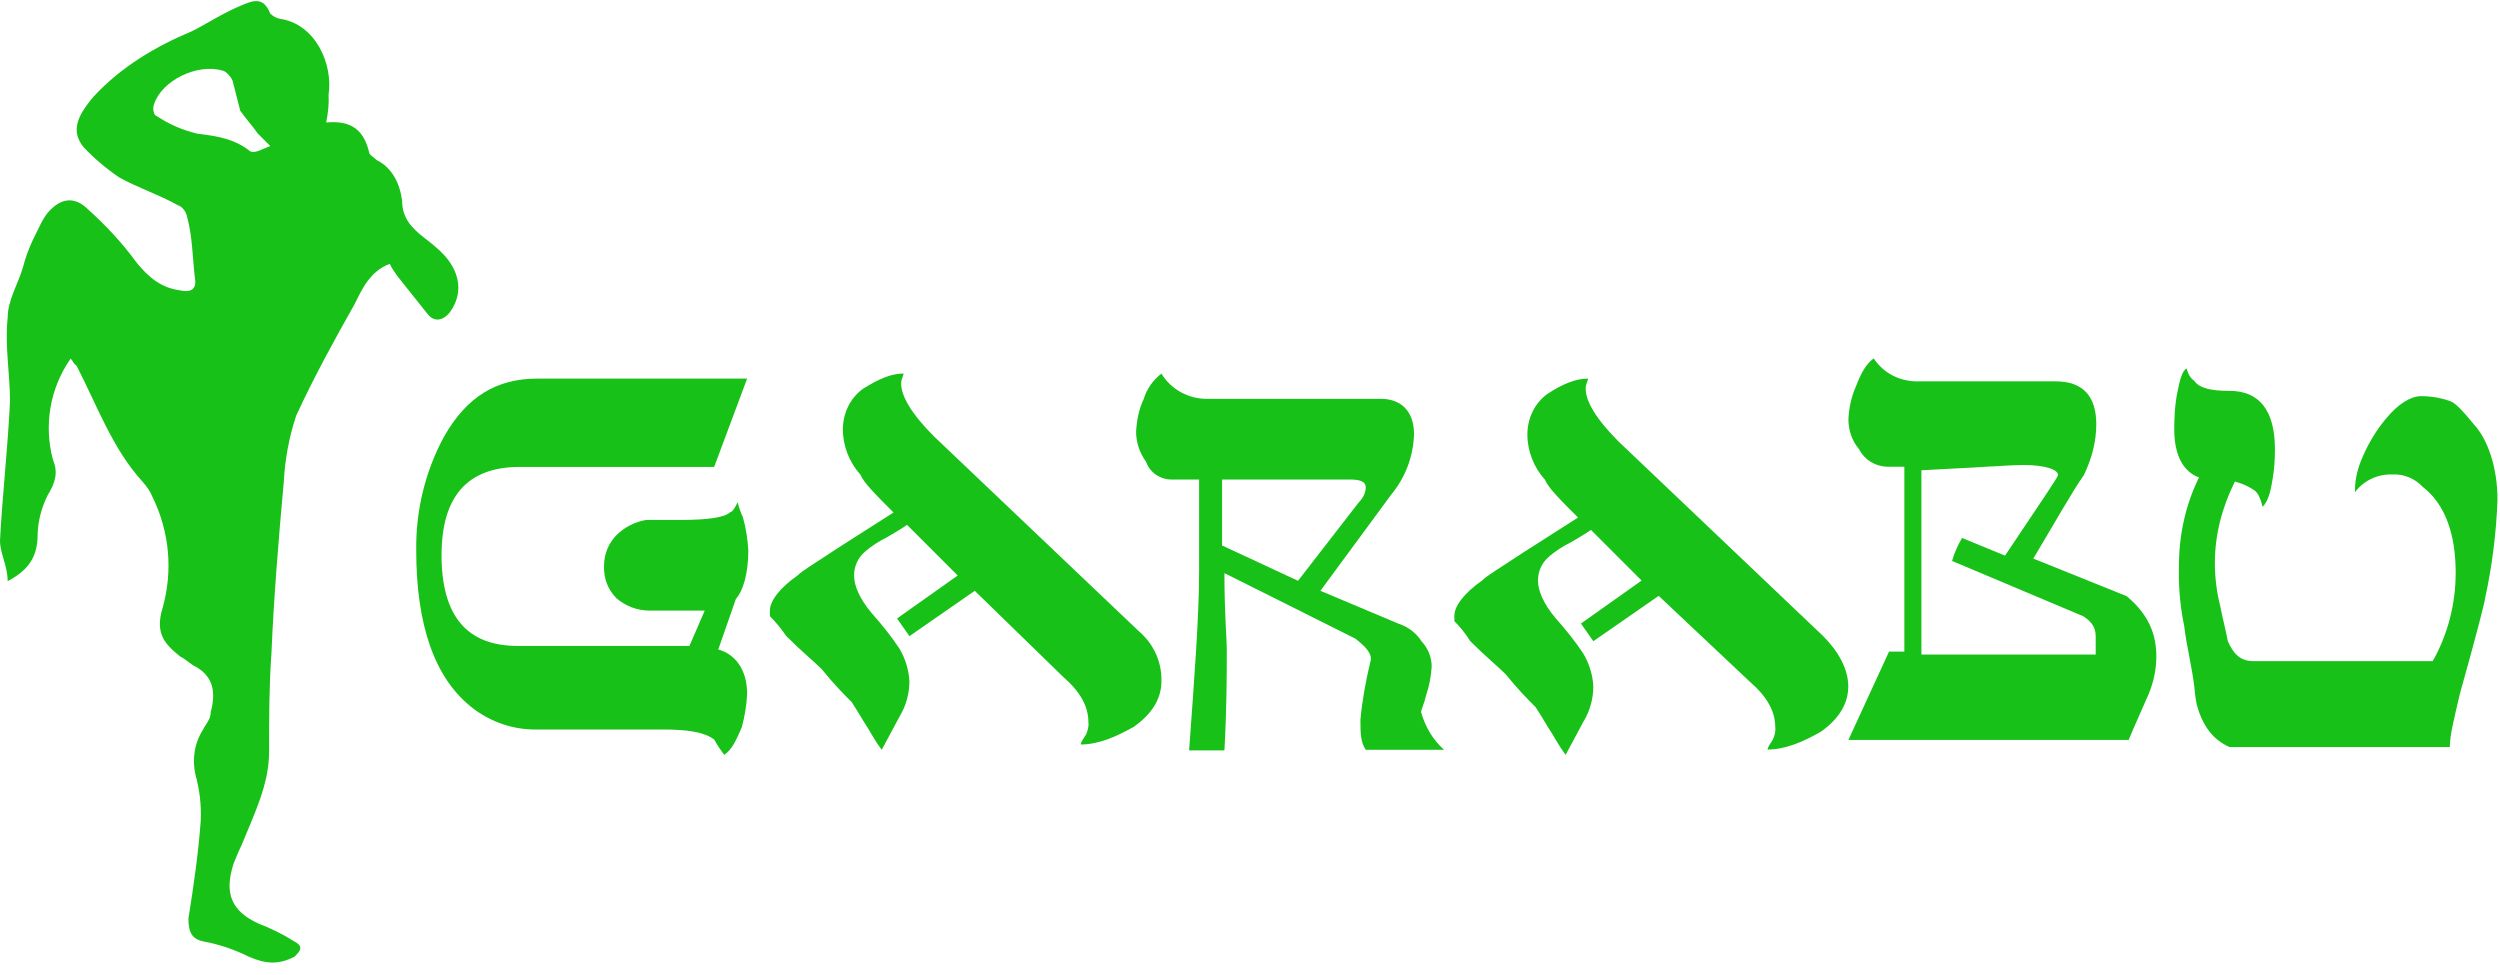 <?xml version="1.0" encoding="utf-8"?>
<!-- Generator: Adobe Illustrator 26.0.3, SVG Export Plug-In . SVG Version: 6.00 Build 0)  -->
<svg version="1.1" id="Ebene_1" xmlns="http://www.w3.org/2000/svg" xmlns:xlink="http://www.w3.org/1999/xlink" x="0px" y="0px"
	 viewBox="0 0 424.6 165.6" style="enable-background:new 0 0 424.6 165.6;" xml:space="preserve">
<style type="text/css">
	.st0{fill:#17C117;}
	.st1{filter:url(#Pfad_102);}
	.st2{fill:#FFFFFF;}
</style>
<filter  filterUnits="userSpaceOnUse" height="25.153" id="Pfad_102" width="348.572" x="76.02" y="140.471">
	<feOffset  dy="1" input="SourceAlpha"></feOffset>
	<feGaussianBlur  result="blur" stdDeviation="1"></feGaussianBlur>
	<feFlood></feFlood>
	<feComposite  in2="blur" operator="in"></feComposite>
	<feComposite  in="SourceGraphic" operator="over"></feComposite>
</filter>
<g id="Gruppe_63" transform="translate(-166 -144.999)">
	<g id="Gruppe_39" transform="translate(236.693 205.868)">
		<g id="Gruppe_37">
			<g id="Gruppe_31" transform="translate(0 3.432)">
				<path id="Pfad_67" class="st0" d="M56.2,53.6c-0.1,1.9-0.4,3.7-0.9,5.6c-0.9,2.1-1.7,3.9-3,4.7c-0.6-0.8-1.2-1.7-1.7-2.6
					c-1.7-1.3-4.7-1.7-8.6-1.7H20.2c-3.7,0-7.3-1.2-10.3-3.4C3,51.1,0,41.6,0,29.2c-0.1-6.7,1.5-13.4,4.7-19.3C8.6,3,13.7,0,20.6,0
					h35.6l-5.6,15h-33c-9,0-13.3,5.1-13.3,15c0,10.3,4.3,15.4,12.9,15.4h29.2l2.6-6h-9.4c-2.1,0-4.1-0.8-5.6-2.1
					c-1.5-1.5-2.2-3.5-2.1-5.6c0-1.9,0.8-3.8,2.1-5.1c1.4-1.4,3.2-2.3,5.1-2.6h6c4.3,0,7.3-0.4,8.2-1.3c0.4,0,0.9-0.9,1.3-1.7
					c0.2,0.9,0.5,1.7,0.9,2.6c0.5,1.8,0.8,3.7,0.9,5.6c0,3.9-0.9,6.9-2.1,8.2l-3,8.6C54.1,46.8,56.2,49.3,56.2,53.6z"/>
			</g>
			<g id="Gruppe_32" transform="translate(60.06 2.574)">
				<path id="Pfad_68" class="st0" d="M66.5,52.3c0,3-1.7,5.6-4.7,7.7c-3,1.7-6,3-9,3c0-0.4,0.4-0.9,0.9-1.7
					c0.3-0.7,0.5-1.4,0.4-2.1c0-2.6-1.3-5.1-4.3-7.7l-15-14.6l-11.1,7.7l-2.1-3l10.3-7.3l-8.6-8.6c-1.3,0.9-2.1,1.3-3.4,2.1
					c-1.4,0.7-2.7,1.5-3.9,2.6c-1.1,1-1.7,2.4-1.7,3.9c0,1.7,0.9,3.9,3,6.4c1.7,1.9,3.3,3.9,4.7,6c1,1.7,1.6,3.6,1.7,5.6
					c0,2.1-0.6,4.2-1.7,6c-0.9,1.7-2.1,3.9-3,5.6c-1.3-1.7-2.1-3.4-3-4.7c-0.7-1.2-1.4-2.3-2.1-3.4c-1.3-1.3-3-3-5.1-5.6
					c-1.3-1.3-3.4-3-6-5.6C1.9,43.3,1,42.2,0,41.2v-0.9c0-1.7,1.7-3.9,4.7-6c0.9-0.9,3-2.1,6.9-4.7l9.4-6c-3-3-5.1-5.1-5.6-6.4
					c-1.9-2.1-3-4.9-3-7.7c0-2.7,1.2-5.3,3.4-6.9C18.5,0.9,20.6,0,22.7,0c0,0.4-0.4,0.9-0.4,1.7c0,2.1,1.7,5.1,5.6,9l34.7,33
					C65.2,45.9,66.6,49,66.5,52.3z"/>
			</g>
			<g id="Gruppe_33" transform="translate(122.264 2.574)">
				<path id="Pfad_69" class="st0" d="M52.3,63.9H39c-0.9-1.3-0.9-3-0.9-5.1c0.3-3.3,0.9-6.6,1.7-9.9c0.4-1.3-0.9-2.6-2.6-3.9
					L15,33.9c0,6.9,0.4,11.2,0.4,12.9c0,4.3,0,9.9-0.4,17.2H9c0.9-12.4,1.7-22.7,1.7-30.5V18H6c-1.9,0-3.7-1.2-4.3-3
					C0.6,13.5,0,11.7,0,9.9C0.1,7.9,0.5,6,1.3,4.3c0.5-1.7,1.6-3.2,3-4.3C5.9,2.7,8.9,4.3,12,4.3h29.6c3.4,0,5.6,2.1,5.6,6
					c-0.1,3.8-1.5,7.4-3.9,10.3l-12,16.3l13.3,5.6c1.6,0.5,3,1.6,3.9,3c1.1,1.2,1.7,2.7,1.7,4.3c-0.1,1.6-0.4,3.2-0.9,4.7
					c-0.4,1.7-0.9,2.6-0.9,3C49.1,60,50.4,62.2,52.3,63.9z M39,19.3c0-0.9-0.9-1.3-2.6-1.3H14.6v11.2l12.9,6l10.3-13.3
					C38.5,21.2,39,20.3,39,19.3z"/>
			</g>
			<g id="Gruppe_34" transform="translate(176.317 3.432)">
				<path id="Pfad_70" class="st0" d="M66.9,52.3c0,3-1.7,5.6-4.7,7.7c-3,1.7-6,3-9,3c0-0.4,0.4-0.9,0.9-1.7
					c0.3-0.7,0.5-1.4,0.4-2.1c0-2.6-1.3-5.1-4.3-7.7L34.7,36.9l-11.1,7.7l-2.1-3l10.3-7.3l-8.6-8.6c-1.3,0.9-2.1,1.3-3.4,2.1
					c-1.4,0.7-2.7,1.5-3.9,2.6c-1.1,1-1.7,2.4-1.7,3.9c0,1.7,0.9,3.9,3,6.4c1.7,1.9,3.3,3.9,4.7,6c1,1.7,1.6,3.6,1.7,5.6
					c0,2.1-0.6,4.2-1.7,6c-0.9,1.7-2.1,3.9-3,5.6c-1.3-1.7-2.1-3.4-3-4.7c-0.7-1.2-1.4-2.3-2.1-3.4c-1.3-1.3-3-3-5.1-5.6
					c-1.3-1.3-3.4-3-6-5.6C1.9,43.3,1,42.2,0,41.2v-0.9c0-1.7,1.7-3.9,4.7-6c0.9-0.9,3-2.1,6.9-4.7l9.4-6c-3-3-5.1-5.1-5.6-6.4
					c-1.9-2.1-3-4.9-3-7.7c0-2.7,1.2-5.3,3.4-6.9C18.4,0.9,20.6,0,22.7,0c0,0.4-0.4,0.9-0.4,1.7c0,2.1,1.7,5.1,5.6,9l34.7,33
					C65.2,46.3,66.9,49.3,66.9,52.3z"/>
			</g>
			<g id="Gruppe_35" transform="translate(243.241)">
				<path id="Pfad_71" class="st0" d="M52.3,50.6c0,2.5-0.6,5-1.7,7.3c-0.9,2.1-2.1,4.7-3,6.9H0l6.9-15h2.6V18.4h-3
					c-2-0.1-3.8-1.2-4.7-3C0.6,14,0,12.2,0,10.3c0.1-1.9,0.5-3.8,1.3-5.6C2.1,2.6,3,0.9,4.3,0C6,2.6,8.9,4,12,3.9h23.2
					c4.7,0,6.9,2.6,6.9,7.3c0,3-0.8,5.9-2.1,8.6c-2.1,3-4.7,7.7-8.6,14.2l15.9,6.4C50.2,42.9,52.3,45.9,52.3,50.6z M42,47.2
					c0-1.7-0.9-2.6-2.1-3.4l-22.3-9.4c0.4-1.4,1-2.7,1.7-3.9l7.3,3c6-9,9-13.3,9-13.7c0-0.9-2.1-1.7-6-1.7c-1.7,0-7.3,0.4-17.2,0.9
					v31.3H42L42,47.2L42,47.2z"/>
			</g>
			<g id="Gruppe_36" transform="translate(298.581 1.716)">
				<path id="Pfad_72" class="st0" d="M54.9,22.3C54.7,27.9,54,33.5,52.8,39c0,0.4-1.3,5.6-4.3,16.3c-0.9,3.9-1.7,6.9-1.7,9H9.4
					c-3-1.3-4.7-3.9-5.6-7.3c-0.2-1-0.3-2-0.4-3C3,50.6,2.1,47.2,1.7,43.8c-0.7-3.4-1-6.8-0.9-10.3c0-5.2,1.1-10.3,3.4-15
					C1.7,17.6,0,15,0,10.3c0-1.9,0.1-3.7,0.4-5.6C0.9,2.1,1.3,0.4,2.1,0c0.2,0.8,0.6,1.6,1.3,2.1c0.9,1.3,3,1.7,6,1.7
					c5.1,0,7.7,3.4,7.7,9.9c0,1.7-0.1,3.5-0.4,5.1c-0.4,2.6-0.9,3.9-1.7,4.7c-0.4-1.7-0.9-2.6-1.7-3c-0.9-0.6-1.9-1-3-1.3
					C8.1,23.6,6.9,28.3,6.9,33c0,2.5,0.3,4.9,0.9,7.3c0.4,2.1,0.9,3.9,1.3,6c0.9,2.1,2.1,3.4,4.3,3.4h30.5c2.6-4.6,3.9-9.8,3.9-15
					c0-6.4-1.7-11.6-5.6-14.6c-1.3-1.4-3.2-2.2-5.1-2.1c-2.5-0.1-4.9,1-6.4,3v-0.4c0-1.9,0.5-3.8,1.3-5.6c1-2.3,2.3-4.5,3.9-6.4
					c2.1-2.6,4.3-3.9,6-3.9c1.8,0,3.5,0.3,5.1,0.9c0.9,0.4,2.1,1.7,3.9,3.9C53.2,12,54.9,16.7,54.9,22.3z"/>
			</g>
		</g>
	</g>
	<path id="Pfad_99" class="st0" d="M178,205.9c-3.5,5-4.6,11.3-3,17.2c0.9,2.1,0.4,3.9-0.9,6c-1,2-1.6,4.2-1.7,6.4
		c0,3.4-0.9,6-5.1,8.2c0-2.6-1.3-4.7-1.3-6.9c0.4-7.7,1.3-15.4,1.7-23.6c0-4.7-0.9-9.4-0.4-14.2c0-3,1.7-5.6,2.6-8.6
		c0.4-1.6,1-3.2,1.7-4.7c0.9-1.7,1.7-3.9,3-5.1c2.1-2.1,4.3-2.1,6.4,0c3,2.7,5.8,5.7,8.2,9c2.1,2.6,4.3,4.3,7.3,4.7
		c1.7,0.4,3,0,2.6-2.1c-0.4-3.4-0.4-6.9-1.3-10.3c-0.2-1-0.8-1.8-1.7-2.1c-3-1.7-6.9-3-9.9-4.7c-2.2-1.5-4.2-3.2-6-5.1
		c-2.1-2.6-1.3-5.1,1.7-8.6c4.7-5.1,10.7-8.6,16.7-11.1c2.6-1.3,5.1-3,8.2-4.3c2.1-0.9,3.9-1.7,5.1,1.3c0.5,0.5,1.1,0.8,1.7,0.9
		c6,0.9,9,7.7,8.2,12.9c0.1,1.6-0.1,3.2-0.4,4.7c4.3-0.4,6.4,1.3,7.3,5.1c0,0.4,0.9,0.9,1.3,1.3c2.6,1.3,3.9,3.9,4.3,6.9
		c0,3,1.7,4.7,3.9,6.4c1.2,0.9,2.4,1.9,3.4,3c2.6,3,3,6.4,0.9,9.4c-0.9,1.3-2.6,2.1-3.9,0.4l-5.1-6.4c-0.5-0.7-1-1.4-1.3-2.1
		c-3.4,1.3-4.7,4.3-6,6.9c-3.4,6-6.9,12.4-9.9,18.9c-1.2,3.6-1.9,7.4-2.1,11.2c-0.9,9.9-1.7,19.7-2.1,29.2
		c-0.4,5.6-0.4,11.2-0.4,16.7c0,5.6-2.6,10.7-4.7,15.9c-0.5,1-0.9,2-1.3,3c-1.7,5.1-0.4,8.2,4.3,10.3c2.1,0.8,4.1,1.8,6,3
		c1.7,0.9,0.9,1.7,0,2.6c-2.6,1.3-4.7,1.3-7.7,0c-2.4-1.2-5-2.1-7.7-2.6c-2.1-0.4-2.6-1.7-2.6-3.9c0.9-5.6,1.7-11.2,2.1-16.7
		c0.1-2.6-0.2-5.2-0.9-7.7c-0.6-2.6-0.2-5.4,1.3-7.7c0.4-0.9,1.3-1.7,1.3-3c0.9-3.4,0.4-6-2.6-7.7c-0.9-0.4-1.7-1.3-2.6-1.7
		c-2.6-2.1-4.3-3.9-3-8.2c1.8-6.3,1.2-13-1.7-18.9c-0.4-1-1-1.8-1.7-2.6c-5.1-5.6-7.7-12.9-11.2-19.7
		C178.4,206.7,178.4,206.3,178,205.9z M211.9,169.8l-2.1-2.1c-0.9-1.3-2.1-2.6-3-3.9l-1.3-5.1c-0.4-0.9-1.3-1.7-1.7-1.7
		c-4.3-1.3-10.3,1.7-11.6,5.6c-0.4,0.9,0,2.1,0.4,2.1c2.1,1.4,4.4,2.4,6.9,3c3.4,0.4,6.4,0.9,9,3
		C209.3,171.1,210.6,170.3,211.9,169.8z"/>
	<g transform="matrix(1, 0, 0, 1, 166, 145)" class="st1">
		<path id="Pfad_102-2_00000103230110166480611470000012419650981821835710_" class="st2" d="M82.4,156.8v-10.1H79v-2.4h9.7v2.4
			h-3.4v10.1H82.4z M92.5,156.8v-12.5h2.8v4.8h4.3v-4.8h2.8v12.5h-2.8v-5.2h-4.3v5.2H92.5z M110.2,150.5l-0.3,1.1h2.7l-0.3-1.1
			c-0.2-0.6-0.4-1.3-0.5-2s-0.3-1.4-0.5-2h-0.1l-0.5,2C110.5,149.2,110.4,149.9,110.2,150.5L110.2,150.5z M105.7,156.8l3.9-12.5h3.4
			l3.9,12.5h-3l-0.8-3h-3.8l-0.8,3L105.7,156.8z M120.1,156.8v-12.5h2.8v12.5H120.1z M127.7,156.8v-12.5h4.3c0.6,0,1.2,0,1.8,0.1
			c0.5,0.1,1,0.3,1.5,0.5c0.4,0.2,0.7,0.6,1,1c0.3,0.5,0.4,1,0.4,1.5c0,0.3,0,0.6-0.1,0.8c-0.1,0.3-0.2,0.5-0.3,0.8
			c-0.1,0.2-0.3,0.5-0.5,0.7c-0.2,0.2-0.4,0.3-0.7,0.4v0.1c0.3,0.1,0.6,0.2,0.9,0.4c0.3,0.2,0.5,0.4,0.7,0.6
			c0.2,0.3,0.4,0.5,0.5,0.9c0.1,0.4,0.2,0.7,0.2,1.1c0,0.6-0.1,1.1-0.4,1.6c-0.2,0.5-0.6,0.8-1,1.1c-0.5,0.3-1,0.5-1.5,0.7
			c-0.6,0.2-1.3,0.2-1.9,0.2L127.7,156.8z M130.5,149.3h1.3c0.5,0,1.1-0.1,1.5-0.4c0.3-0.3,0.5-0.7,0.5-1.1c0-0.4-0.1-0.8-0.5-1
			c-0.5-0.2-1-0.3-1.5-0.3h-1.3L130.5,149.3z M130.5,154.7h1.6c1.5,0,2.3-0.6,2.3-1.7c0-0.5-0.2-0.9-0.6-1.2
			c-0.5-0.3-1.1-0.4-1.7-0.4h-1.6L130.5,154.7z M146.2,157.1c-0.8,0-1.6-0.1-2.3-0.4c-0.7-0.3-1.3-0.7-1.8-1.3
			c-0.5-0.6-0.9-1.3-1.2-2.1c-0.3-0.9-0.4-1.8-0.4-2.7c0-0.9,0.1-1.8,0.4-2.7c0.2-0.7,0.6-1.4,1.2-2c0.5-0.5,1.1-1,1.8-1.2
			c1.5-0.6,3.1-0.6,4.6,0c0.7,0.3,1.3,0.7,1.8,1.3c0.5,0.6,0.9,1.3,1.2,2c0.3,0.9,0.4,1.8,0.4,2.7c0,0.9-0.1,1.9-0.4,2.7
			c-0.2,0.8-0.6,1.5-1.2,2c-0.5,0.6-1.1,1-1.8,1.3C147.7,156.9,147,157.1,146.2,157.1z M146.2,154.6c0.8,0,1.6-0.4,2-1.1
			c0.5-0.9,0.8-1.9,0.7-3c0.1-1-0.2-2.1-0.7-2.9c-0.8-1.1-2.3-1.4-3.5-0.6c-0.2,0.2-0.4,0.4-0.6,0.6c-0.5,0.9-0.8,1.9-0.7,2.9
			c-0.1,1.1,0.2,2.1,0.7,3C144.6,154.2,145.3,154.7,146.2,154.6z M154.3,156.8l3.5-6.4l-3.3-6.1h3.1l1.1,2.4
			c0.1,0.3,0.3,0.6,0.4,0.9c0.1,0.3,0.3,0.7,0.5,1.1h0.1c0.1-0.4,0.3-0.8,0.4-1.1s0.3-0.6,0.4-0.9l1-2.4h3l-3.2,6.2l3.4,6.3h-3.1
			l-1.2-2.5c-0.2-0.3-0.3-0.7-0.4-1s-0.3-0.7-0.5-1.1h-0.1c-0.1,0.4-0.3,0.7-0.4,1.1c-0.1,0.3-0.3,0.7-0.4,1l-1.2,2.5L154.3,156.8z
			 M168.2,156.8v-12.5h7.8v2.4h-5v2.5h4.3v2.4h-4.2v2.9h5.2v2.4L168.2,156.8z M180.6,156.8v-12.5h2.9l3.3,6.2l1.2,2.8h0.1
			c-0.1-0.7-0.1-1.4-0.2-2.2c-0.1-0.8-0.1-1.6-0.1-2.3v-4.4h2.7v12.5h-2.9l-3.3-6.2l-1.2-2.7h-0.1c0.1,0.7,0.1,1.4,0.2,2.2
			c0.1,0.8,0.1,1.5,0.1,2.3v4.4L180.6,156.8z M201,161.6v-19.2h1.8v19.2L201,161.6z M213.5,156.8v-12.5h3.1l2,5.6
			c0.1,0.4,0.2,0.8,0.4,1.1s0.2,0.8,0.4,1.2h0.1c0.1-0.4,0.2-0.8,0.4-1.2s0.2-0.8,0.4-1.1l2-5.6h3.1v12.5h-2.6v-4.6c0-0.3,0-0.6,0-1
			c0-0.4,0.1-0.7,0.1-1.1c0-0.4,0.1-0.7,0.1-1.1s0.1-0.7,0.1-1h-0.1l-1,3l-1.8,4.8h-1.6l-1.8-4.8l-1-3h-0.1c0,0.3,0.1,0.6,0.1,1
			s0.1,0.7,0.1,1.1c0,0.4,0.1,0.8,0.1,1.1c0,0.4,0,0.7,0,1v4.6L213.5,156.8z M229.9,156.8v-12.5h2.8v12.5L229.9,156.8z M236.2,156.8
			l3.5-6.4l-3.3-6.1h3.1l1.1,2.4c0.1,0.3,0.3,0.6,0.4,0.9s0.3,0.7,0.5,1.1h0.1c0.1-0.4,0.3-0.8,0.4-1.1s0.3-0.6,0.4-0.9l1-2.4h3
			l-3.2,6.2l3.4,6.3h-3.1l-1.2-2.5c-0.2-0.3-0.3-0.7-0.4-1s-0.3-0.7-0.5-1.1h-0.1c-0.1,0.4-0.3,0.7-0.4,1.1s-0.3,0.7-0.4,1l-1.2,2.5
			L236.2,156.8z M250.2,156.8v-12.5h7.8v2.4h-5v2.5h4.3v2.4H253v2.9h5.2v2.4L250.2,156.8z M262.5,156.8v-12.5h3.5
			c0.9,0,1.7,0.1,2.6,0.4c0.7,0.2,1.4,0.6,2,1.1c0.6,0.5,1,1.2,1.3,1.9c0.3,0.9,0.5,1.8,0.4,2.8c0,1-0.1,1.9-0.4,2.8
			c-0.3,0.7-0.7,1.4-1.2,2c-0.5,0.5-1.2,0.9-1.9,1.2c-0.8,0.3-1.7,0.4-2.5,0.4L262.5,156.8z M265.3,154.6h0.5c0.5,0,1-0.1,1.5-0.2
			c0.4-0.1,0.8-0.4,1.1-0.7c0.3-0.4,0.6-0.8,0.7-1.2c0.2-0.6,0.3-1.3,0.3-1.9c0-0.6-0.1-1.3-0.3-1.9c-0.1-0.5-0.4-0.9-0.7-1.2
			c-0.3-0.3-0.7-0.5-1.1-0.6c-0.5-0.1-1-0.2-1.5-0.2h-0.5V154.6z M282.2,156.8v-12.5h3.1l2,5.6c0.1,0.4,0.2,0.8,0.4,1.1
			c0.1,0.4,0.2,0.8,0.4,1.2h0.1c0.1-0.4,0.2-0.8,0.4-1.2s0.2-0.8,0.4-1.1l2-5.6h3.1v12.5h-2.6v-4.6c0-0.3,0-0.6,0-1
			c0-0.4,0.1-0.7,0.1-1.1c0-0.4,0.1-0.7,0.1-1.1s0.1-0.7,0.1-1h-0.1l-1,3l-1.8,4.8h-1.6l-1.8-4.8l-1-3h-0.1c0,0.3,0.1,0.6,0.1,1
			s0.1,0.7,0.1,1.1c0,0.4,0.1,0.8,0.1,1.1c0,0.4,0,0.7,0,1v4.6L282.2,156.8z M301.6,150.5l-0.3,1.1h2.7l-0.3-1.1
			c-0.2-0.6-0.4-1.3-0.5-2c-0.2-0.7-0.3-1.4-0.5-2h-0.1l-0.5,2C301.9,149.2,301.7,149.9,301.6,150.5L301.6,150.5z M297,156.8
			l3.9-12.5h3.4l3.9,12.5h-3l-0.8-3h-3.8l-0.8,3H297z M311.4,156.8v-12.5h4.5c0.6,0,1.3,0.1,1.9,0.2c0.5,0.1,1.1,0.3,1.5,0.6
			c0.4,0.3,0.8,0.7,1,1.2c0.3,0.6,0.4,1.2,0.4,1.9c0,0.8-0.2,1.6-0.6,2.3c-0.4,0.6-1,1.1-1.6,1.3l2.8,5h-3.2l-2.4-4.5h-1.6v4.5
			L311.4,156.8z M314.3,150.1h1.5c0.6,0,1.2-0.1,1.7-0.5c0.4-0.3,0.6-0.9,0.6-1.4c0.1-0.5-0.2-1-0.6-1.3c-0.5-0.3-1.1-0.4-1.7-0.4
			h-1.5V150.1z M327.1,156.8v-10.1h-3.4v-2.4h9.7v2.4h-3.4v10.1L327.1,156.8z M337.2,156.8v-12.5h2.8v12.5L337.2,156.8z
			 M347.7,150.5l-0.3,1.1h2.7l-0.3-1.1c-0.2-0.6-0.4-1.3-0.5-2c-0.2-0.7-0.3-1.4-0.5-2h-0.1l-0.5,2
			C348,149.2,347.9,149.9,347.7,150.5L347.7,150.5z M343.2,156.8l3.9-12.5h3.4l3.9,12.5h-3l-0.8-3h-3.8l-0.8,3H343.2z M357.6,156.8
			v-12.5h2.8v10.1h4.9v2.4L357.6,156.8z M377.9,150.5l-0.3,1.1h2.7l-0.3-1.1c-0.2-0.6-0.4-1.3-0.5-2s-0.3-1.4-0.5-2h-0.1l-0.5,2
			C378.3,149.2,378.1,149.9,377.9,150.5L377.9,150.5z M373.4,156.8l3.9-12.5h3.4l3.9,12.5h-3l-0.8-3h-3.8l-0.8,3L373.4,156.8z
			 M387.8,156.8v-12.5h4.5c0.6,0,1.3,0.1,1.9,0.2c0.5,0.1,1.1,0.3,1.5,0.6c0.4,0.3,0.8,0.7,1,1.2c0.3,0.6,0.4,1.2,0.4,1.9
			c0,0.8-0.2,1.6-0.6,2.3c-0.4,0.6-1,1.1-1.6,1.3l2.8,5h-3.2l-2.4-4.5h-1.6v4.5L387.8,156.8z M390.6,150.1h1.5
			c0.6,0,1.2-0.1,1.7-0.5c0.4-0.3,0.6-0.9,0.6-1.4c0.1-0.5-0.2-1-0.6-1.3c-0.5-0.3-1.1-0.4-1.7-0.4h-1.5V150.1z M403.5,156.8v-10.1
			h-3.4v-2.4h9.7v2.4h-3.4v10.1L403.5,156.8z M416.9,157.1c-0.8,0-1.7-0.2-2.4-0.4c-0.8-0.3-1.5-0.8-2.2-1.4l1.6-1.9
			c0.4,0.4,0.9,0.7,1.5,0.9c0.5,0.2,1,0.4,1.6,0.4c0.5,0,0.9-0.1,1.3-0.3c0.3-0.2,0.4-0.5,0.4-0.9c0-0.2,0-0.3-0.1-0.5
			c-0.1-0.1-0.2-0.3-0.4-0.4c-0.2-0.1-0.4-0.2-0.6-0.3l-0.7-0.3l-1.6-0.7c-0.3-0.1-0.6-0.3-0.9-0.5c-0.3-0.2-0.6-0.4-0.8-0.7
			c-0.2-0.3-0.4-0.6-0.6-1c-0.1-0.4-0.2-0.8-0.2-1.2c0-0.5,0.1-1,0.3-1.4c0.2-0.5,0.5-0.9,0.9-1.2c0.4-0.4,0.9-0.6,1.4-0.8
			c0.6-0.2,1.2-0.3,1.8-0.3c0.7,0,1.5,0.1,2.2,0.4c0.7,0.3,1.3,0.7,1.9,1.2l-1.4,1.8c-0.4-0.3-0.8-0.5-1.2-0.7
			c-0.4-0.2-0.9-0.3-1.4-0.3c-0.4,0-0.8,0.1-1.2,0.3c-0.3,0.2-0.4,0.5-0.4,0.8c0,0.2,0,0.3,0.1,0.5c0.1,0.1,0.2,0.3,0.4,0.4
			c0.2,0.1,0.4,0.2,0.6,0.3c0.2,0.1,0.5,0.2,0.7,0.3l1.6,0.7c0.7,0.3,1.3,0.7,1.8,1.3c0.5,0.6,0.7,1.4,0.7,2.1c0,1-0.4,2-1.2,2.7
			c-0.4,0.4-0.9,0.7-1.5,0.8C418.2,157,417.6,157.1,416.9,157.1L416.9,157.1z"/>
	</g>
</g>
</svg>
